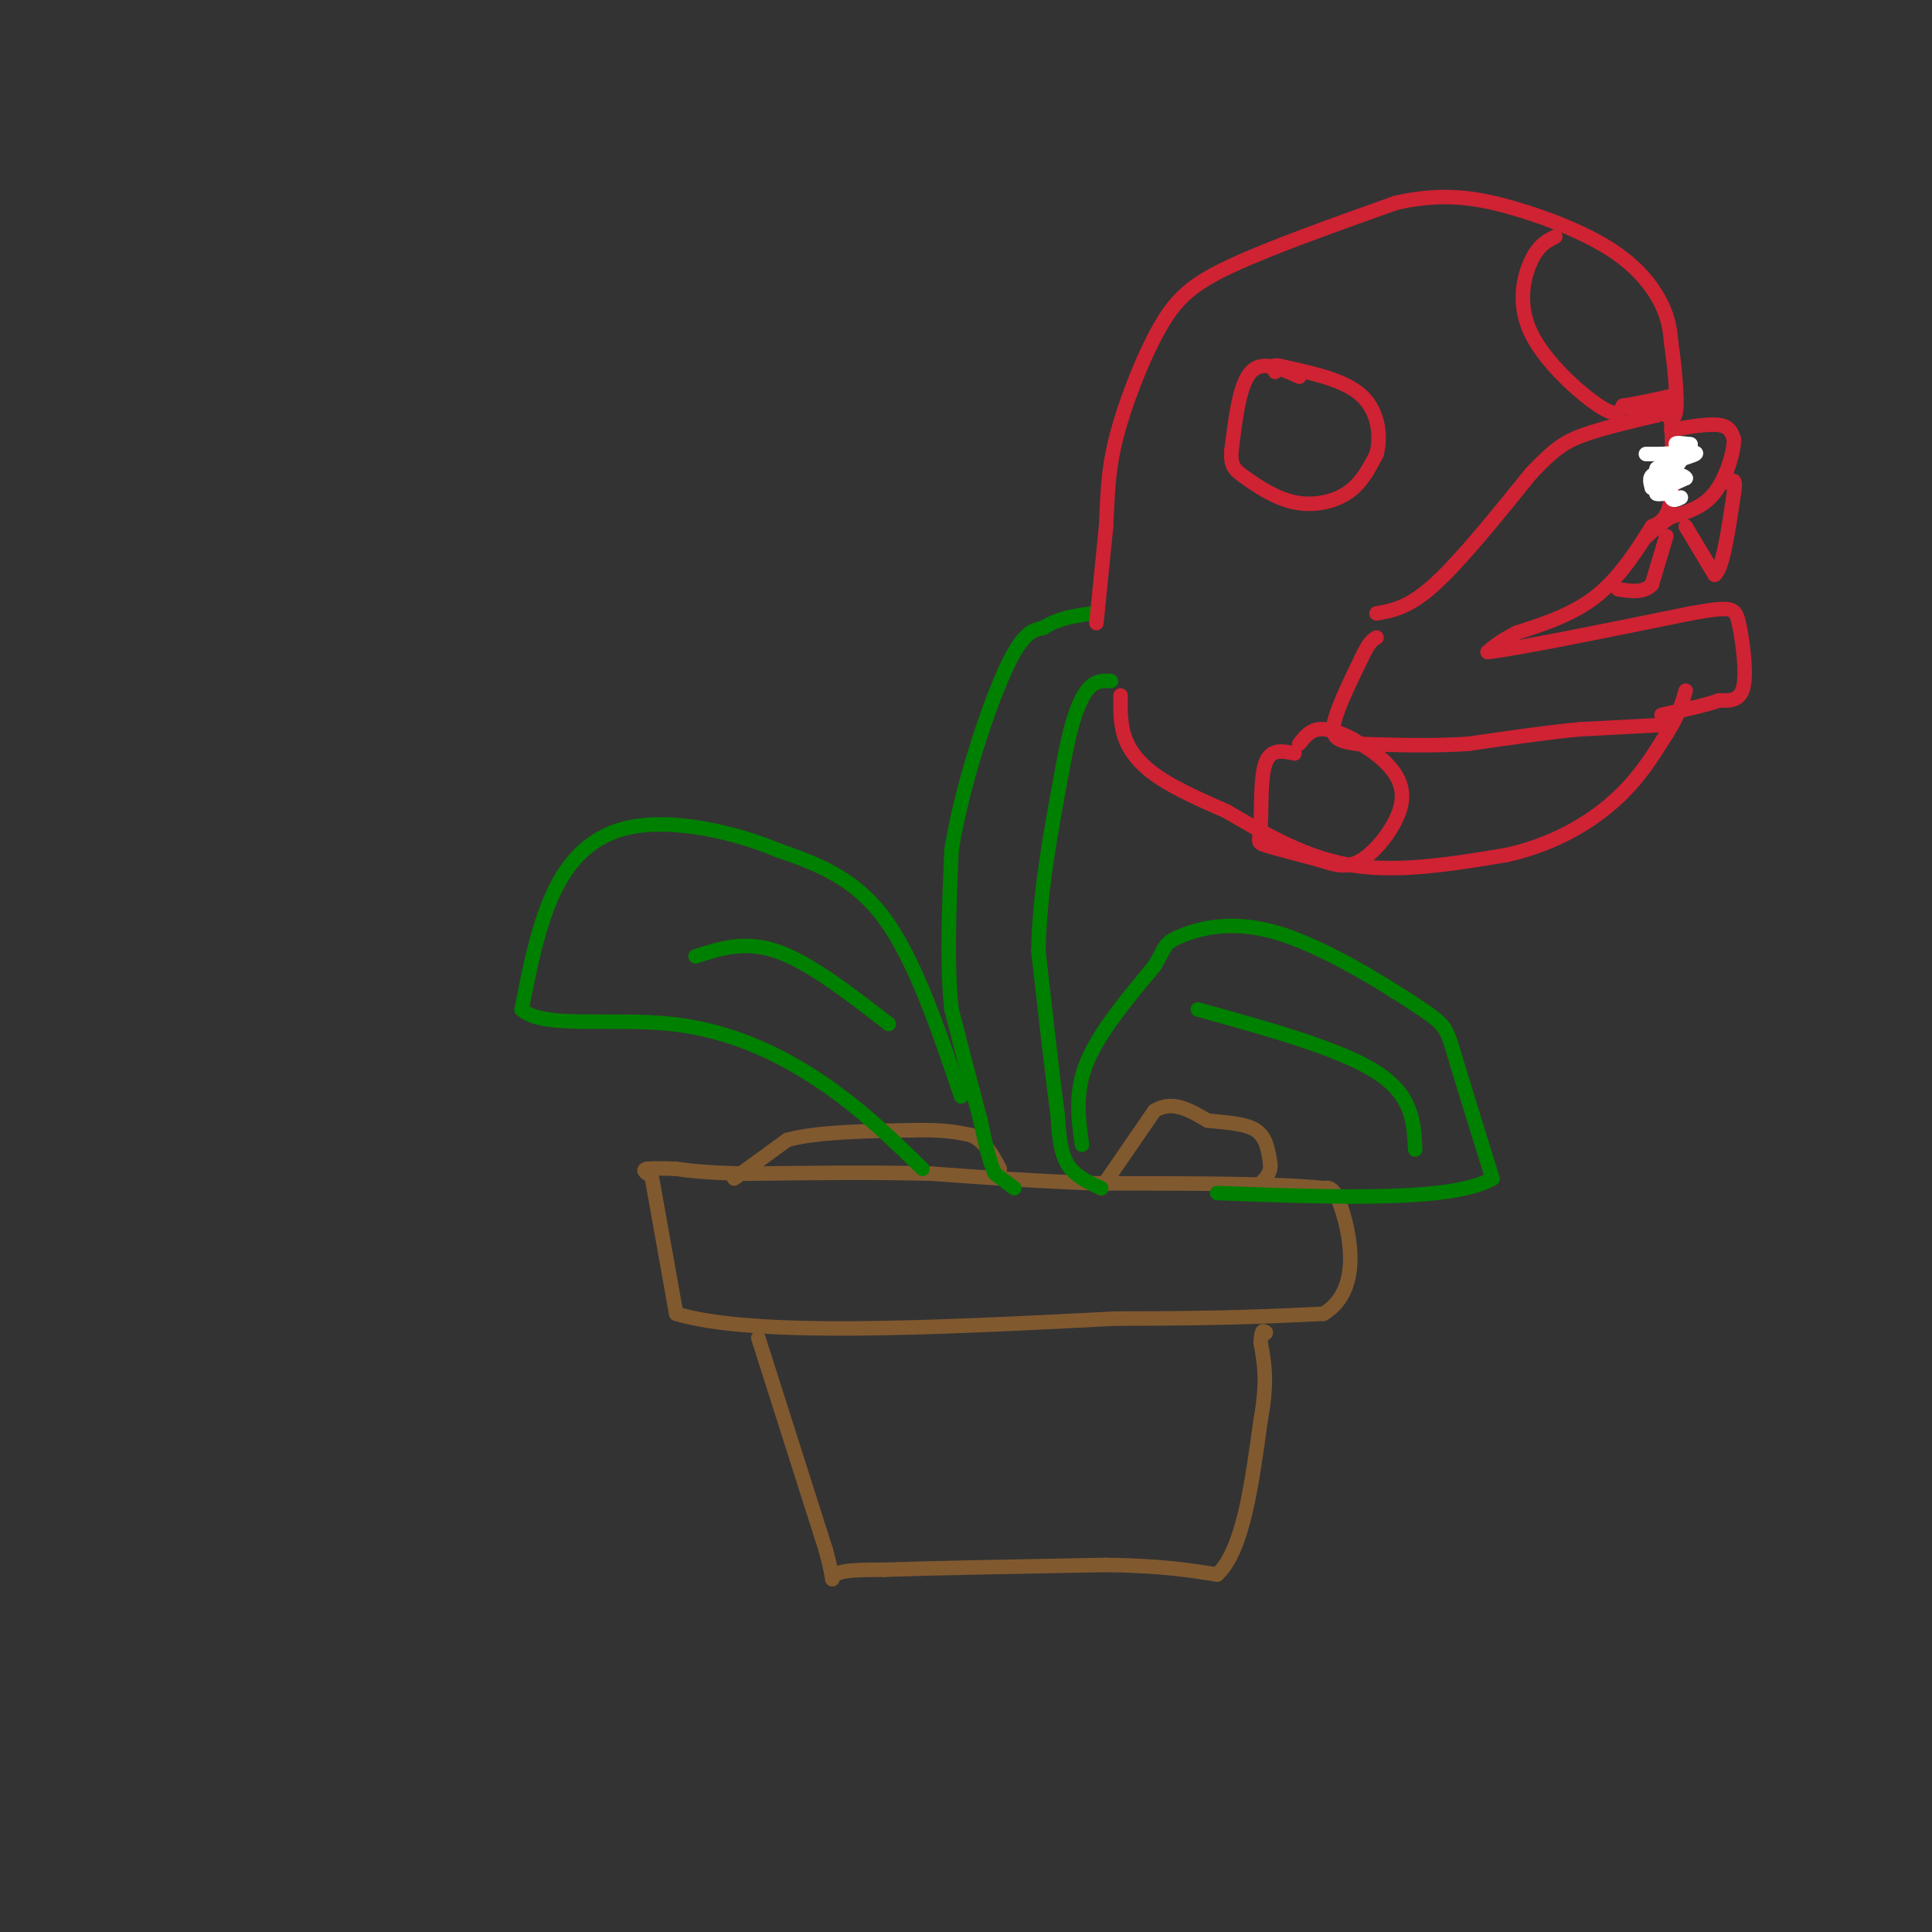 <svg viewBox='0 0 400 400' version='1.1' xmlns='http://www.w3.org/2000/svg' xmlns:xlink='http://www.w3.org/1999/xlink'><rect x="0" y="0" width="400" height="400" fill="#333333" stroke="none"/><g fill='none' stroke='rgb(129,89,47)' stroke-width='3' stroke-linecap='round' stroke-linejoin='round'><path d='M135,244c0.000,0.000 5.000,28.000 5,28'/><path d='M140,272c16.000,4.833 53.500,2.917 91,1'/><path d='M231,273c22.333,0.000 32.667,-0.500 43,-1'/><path d='M274,272c7.756,-4.600 5.644,-15.600 4,-21c-1.644,-5.400 -2.822,-5.200 -4,-5'/><path d='M274,246c-8.500,-1.000 -27.750,-1.000 -47,-1'/><path d='M227,245c-13.500,-0.500 -23.750,-1.250 -34,-2'/><path d='M193,243c-12.000,-0.333 -25.000,-0.167 -38,0'/><path d='M155,243c-8.833,-0.167 -11.917,-0.583 -15,-1'/><path d='M140,242c-3.500,-0.167 -4.750,-0.083 -6,0'/><path d='M134,242c-1.000,0.167 -0.500,0.583 0,1'/><path d='M157,277c0.000,0.000 14.000,44.000 14,44'/><path d='M171,321c2.178,8.000 0.622,6.000 2,5c1.378,-1.000 5.689,-1.000 10,-1'/><path d='M183,325c9.333,-0.333 27.667,-0.667 46,-1'/><path d='M229,324c11.500,0.167 17.250,1.083 23,2'/><path d='M252,326c5.333,-5.000 7.167,-18.500 9,-32'/><path d='M261,294c1.500,-8.000 0.750,-12.000 0,-16'/><path d='M261,278c0.167,-3.000 0.583,-2.500 1,-2'/><path d='M262,276c0.167,-0.333 0.083,-0.167 0,0'/><path d='M152,244c0.000,0.000 11.000,-8.000 11,-8'/><path d='M163,236c6.167,-1.667 16.083,-1.833 26,-2'/><path d='M189,234c6.333,-0.167 9.167,0.417 12,1'/><path d='M201,235c3.000,1.333 4.500,4.167 6,7'/><path d='M228,246c0.000,0.000 11.000,-16.000 11,-16'/><path d='M239,230c3.667,-2.333 7.333,-0.167 11,2'/><path d='M250,232c3.800,0.444 7.800,0.556 10,2c2.200,1.444 2.600,4.222 3,7'/><path d='M263,241c0.167,1.833 -0.917,2.917 -2,4'/></g>
<g fill='none' stroke='rgb(0,128,0)' stroke-width='3' stroke-linecap='round' stroke-linejoin='round'><path d='M210,246c0.000,0.000 -4.000,-3.000 -4,-3'/><path d='M206,243c-1.167,-2.333 -2.083,-6.667 -3,-11'/><path d='M203,232c-1.500,-5.667 -3.750,-14.333 -6,-23'/><path d='M197,209c-1.000,-9.333 -0.500,-21.167 0,-33'/><path d='M197,176c2.089,-12.956 7.311,-28.844 11,-37c3.689,-8.156 5.844,-8.578 8,-9'/><path d='M216,130c3.000,-2.000 6.500,-2.500 10,-3'/><path d='M228,246c-2.750,-1.250 -5.500,-2.500 -7,-5c-1.500,-2.500 -1.750,-6.250 -2,-10'/><path d='M219,231c-1.000,-7.333 -2.500,-20.667 -4,-34'/><path d='M215,197c0.167,-12.000 2.583,-25.000 5,-38'/><path d='M220,159c1.667,-9.378 3.333,-13.822 5,-16c1.667,-2.178 3.333,-2.089 5,-2'/></g>
<g fill='none' stroke='rgb(207,34,51)' stroke-width='3' stroke-linecap='round' stroke-linejoin='round'><path d='M227,129c0.000,0.000 2.000,-20.000 2,-20'/><path d='M229,109c0.348,-5.943 0.217,-10.799 2,-18c1.783,-7.201 5.480,-16.746 9,-23c3.520,-6.254 6.863,-9.215 15,-13c8.137,-3.785 21.069,-8.392 34,-13'/><path d='M289,42c9.576,-2.180 16.515,-1.131 24,1c7.485,2.131 15.515,5.343 21,9c5.485,3.657 8.424,7.759 10,11c1.576,3.241 1.788,5.620 2,8'/><path d='M346,71c0.667,4.356 1.333,11.244 1,14c-0.333,2.756 -1.667,1.378 -3,0'/><path d='M344,85c-1.500,0.000 -3.750,0.000 -6,0'/><path d='M232,144c-0.044,3.067 -0.089,6.133 1,9c1.089,2.867 3.311,5.533 7,8c3.689,2.467 8.844,4.733 14,7'/><path d='M254,168c6.267,3.622 14.933,9.178 25,11c10.067,1.822 21.533,-0.089 33,-2'/><path d='M312,177c9.533,-2.133 16.867,-6.467 22,-11c5.133,-4.533 8.067,-9.267 11,-14'/><path d='M345,152c2.500,-3.833 3.250,-6.417 4,-9'/><path d='M285,127c3.333,-0.583 6.667,-1.167 12,-6c5.333,-4.833 12.667,-13.917 20,-23'/><path d='M317,98c4.889,-5.178 7.111,-6.622 11,-8c3.889,-1.378 9.444,-2.689 15,-4'/><path d='M343,86c2.952,-1.274 2.833,-2.458 3,1c0.167,3.458 0.619,11.560 0,16c-0.619,4.440 -2.310,5.220 -4,6'/><path d='M342,109c-2.311,3.689 -6.089,9.911 -11,14c-4.911,4.089 -10.956,6.044 -17,8'/><path d='M314,131c-3.833,2.000 -4.917,3.000 -6,4'/><path d='M308,135c6.000,-0.667 24.000,-4.333 42,-8'/><path d='M350,127c8.643,-1.524 9.250,-1.333 10,2c0.750,3.333 1.643,9.810 1,13c-0.643,3.190 -2.821,3.095 -5,3'/><path d='M356,145c-2.833,1.000 -7.417,2.000 -12,3'/><path d='M346,89c3.917,-0.667 7.833,-1.333 10,-1c2.167,0.333 2.583,1.667 3,3'/><path d='M359,91c-0.022,2.689 -1.578,7.911 -4,11c-2.422,3.089 -5.711,4.044 -9,5'/><path d='M346,107c-2.333,1.500 -3.667,2.750 -5,4'/><path d='M349,109c0.000,0.000 6.000,10.000 6,10'/><path d='M355,119c1.667,-1.167 2.833,-9.083 4,-17'/><path d='M359,102c0.500,-3.167 -0.250,-2.583 -1,-2'/><path d='M345,111c0.000,0.000 -3.000,10.000 -3,10'/><path d='M342,121c-1.667,1.833 -4.333,1.417 -7,1'/></g>
<g fill='none' stroke='rgb(255,255,255)' stroke-width='3' stroke-linecap='round' stroke-linejoin='round'><path d='M346,102c-1.750,0.250 -3.500,0.500 -3,0c0.500,-0.500 3.250,-1.750 6,-3'/><path d='M349,99c-0.356,-0.822 -4.244,-1.378 -6,-1c-1.756,0.378 -1.378,1.689 -1,3'/><path d='M342,101c1.400,0.111 5.400,-1.111 6,-2c0.600,-0.889 -2.200,-1.444 -5,-2'/><path d='M343,97c1.311,-0.978 7.089,-2.422 8,-3c0.911,-0.578 -3.044,-0.289 -7,0'/><path d='M344,94c-2.111,0.000 -3.889,0.000 -3,0c0.889,0.000 4.444,0.000 8,0'/><path d='M349,94c0.667,-0.444 -1.667,-1.556 -2,-2c-0.333,-0.444 1.333,-0.222 3,0'/><path d='M350,92c-0.167,1.000 -2.083,3.500 -4,6'/><path d='M346,98c-0.667,1.833 -0.333,3.417 0,5'/><path d='M346,103c0.333,0.833 1.167,0.417 2,0'/></g>
<g fill='none' stroke='rgb(207,34,51)' stroke-width='3' stroke-linecap='round' stroke-linejoin='round'><path d='M346,150c0.000,0.000 -19.000,1.000 -19,1'/><path d='M327,151c-7.000,0.667 -15.000,1.833 -23,3'/><path d='M304,154c-7.667,0.500 -15.333,0.250 -23,0'/><path d='M281,154c-4.667,-0.500 -4.833,-1.750 -5,-3'/><path d='M276,151c0.167,-3.000 3.083,-9.000 6,-15'/><path d='M282,136c1.500,-3.167 2.250,-3.583 3,-4'/><path d='M269,78c-3.833,-1.750 -7.667,-3.500 -10,-1c-2.333,2.500 -3.167,9.250 -4,16'/><path d='M255,93c-0.389,3.525 0.638,4.337 3,6c2.362,1.663 6.059,4.179 10,5c3.941,0.821 8.126,-0.051 11,-2c2.874,-1.949 4.437,-4.974 6,-8'/><path d='M285,94c0.978,-3.644 0.422,-8.756 -3,-12c-3.422,-3.244 -9.711,-4.622 -16,-6'/><path d='M266,76c-3.000,-0.833 -2.500,0.083 -2,1'/><path d='M268,156c-2.458,-0.524 -4.917,-1.048 -6,2c-1.083,3.048 -0.792,9.667 -1,13c-0.208,3.333 -0.917,3.381 1,4c1.917,0.619 6.458,1.810 11,3'/><path d='M273,178c3.230,1.003 5.804,2.011 9,0c3.196,-2.011 7.014,-7.041 8,-11c0.986,-3.959 -0.861,-6.845 -3,-9c-2.139,-2.155 -4.569,-3.577 -7,-5'/><path d='M280,153c-2.467,-1.356 -5.133,-2.244 -7,-2c-1.867,0.244 -2.933,1.622 -4,3'/><path d='M322,49c-1.726,0.863 -3.452,1.726 -5,5c-1.548,3.274 -2.917,8.958 0,15c2.917,6.042 10.119,12.440 14,15c3.881,2.560 4.440,1.280 5,0'/><path d='M336,84c2.500,-0.333 6.250,-1.167 10,-2'/></g>
<g fill='none' stroke='rgb(0,128,0)' stroke-width='3' stroke-linecap='round' stroke-linejoin='round'><path d='M199,227c-4.833,-14.250 -9.667,-28.500 -16,-37c-6.333,-8.500 -14.167,-11.250 -22,-14'/><path d='M161,176c-9.036,-3.774 -20.625,-6.208 -29,-5c-8.375,1.208 -13.536,6.060 -17,13c-3.464,6.940 -5.232,15.970 -7,25'/><path d='M108,209c4.333,4.048 18.667,1.667 31,3c12.333,1.333 22.667,6.381 31,12c8.333,5.619 14.667,11.810 21,18'/><path d='M224,237c-0.750,-5.417 -1.500,-10.833 1,-17c2.500,-6.167 8.250,-13.083 14,-20'/><path d='M239,200c2.528,-4.169 1.849,-4.592 5,-6c3.151,-1.408 10.133,-3.800 20,-1c9.867,2.800 22.618,10.792 29,15c6.382,4.208 6.395,4.631 8,10c1.605,5.369 4.803,15.685 8,26'/><path d='M309,244c-8.167,4.833 -32.583,3.917 -57,3'/><path d='M248,209c14.750,4.083 29.500,8.167 37,13c7.500,4.833 7.750,10.417 8,16'/><path d='M184,212c-8.167,-6.333 -16.333,-12.667 -23,-15c-6.667,-2.333 -11.833,-0.667 -17,1'/></g>
</svg>